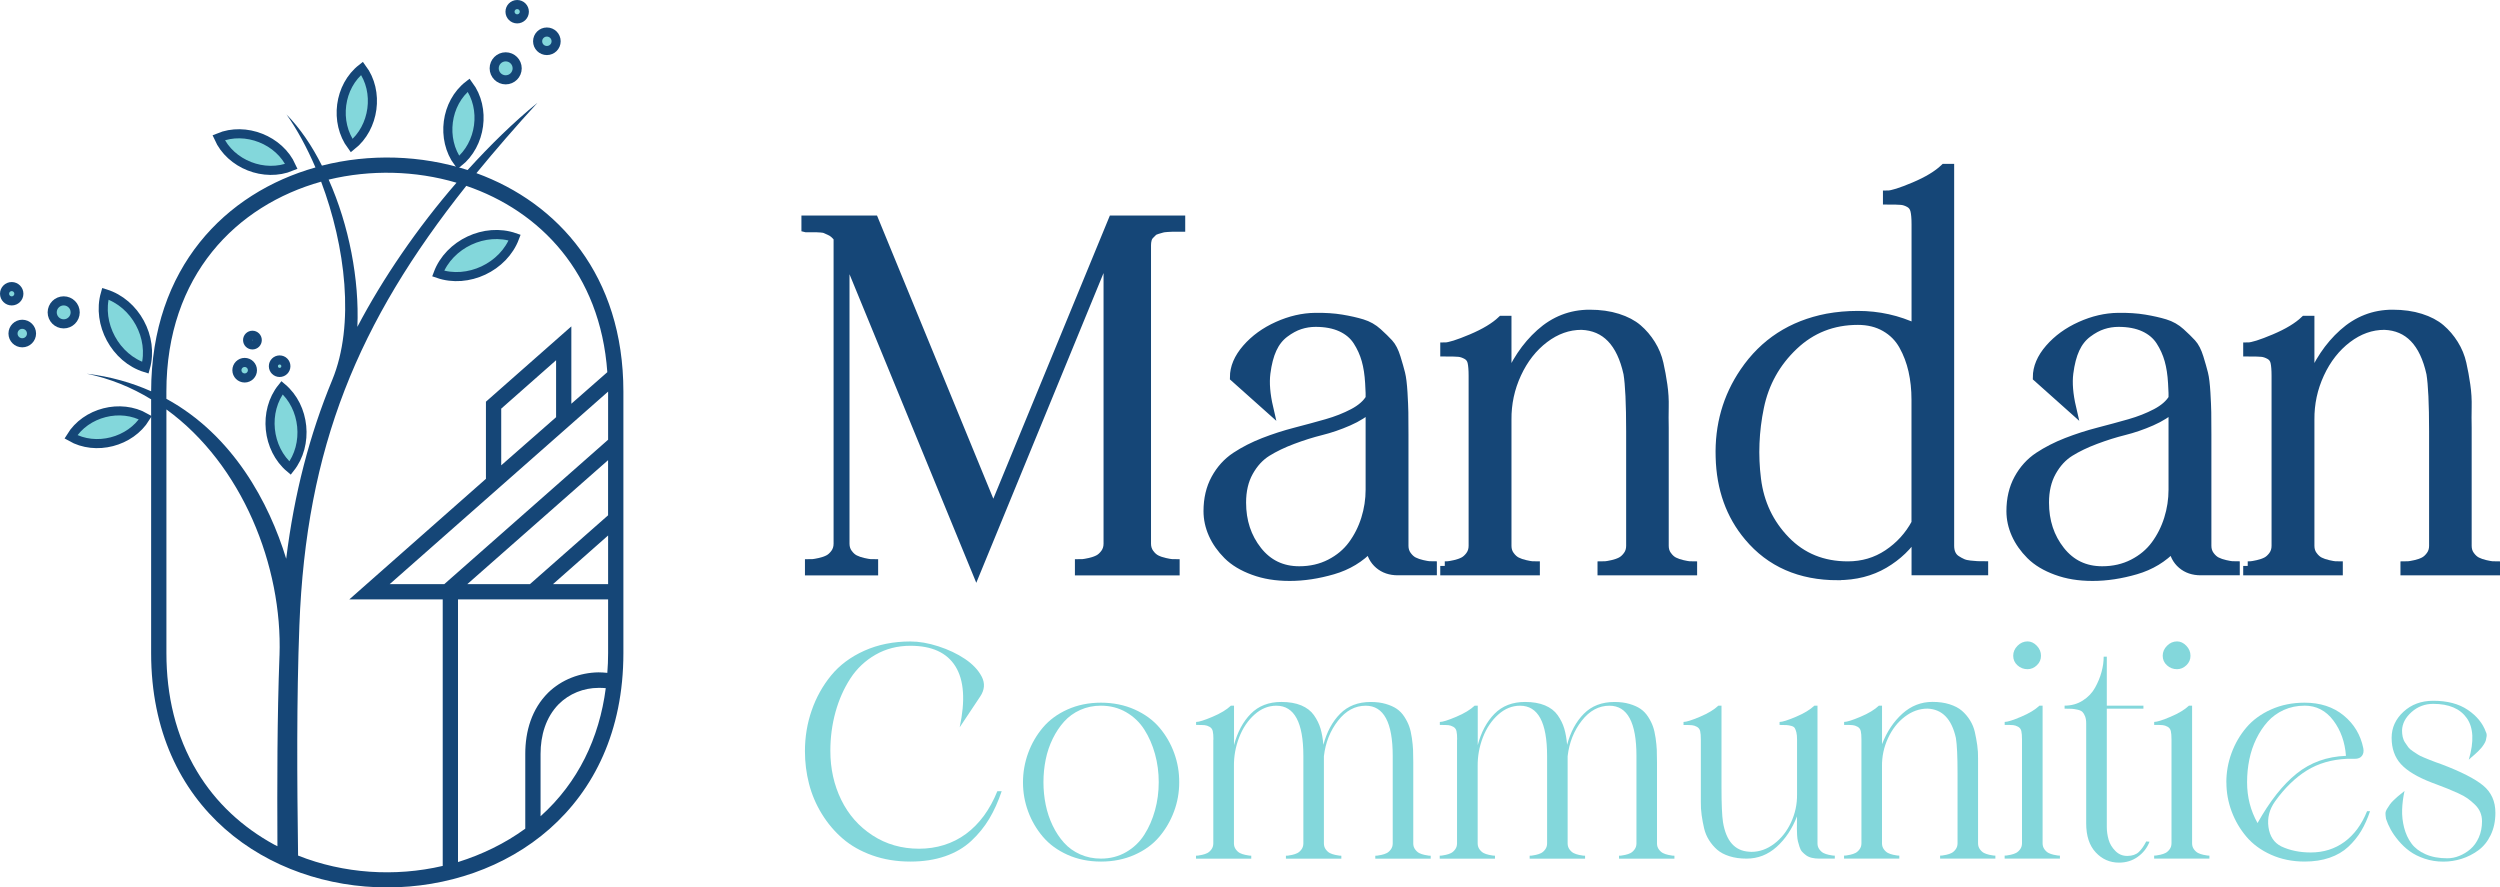 <?xml version="1.0" encoding="UTF-8"?>
<svg id="Layer_2" data-name="Layer 2" xmlns="http://www.w3.org/2000/svg" viewBox="0 0 824.28 292.6">
  <defs>
    <style>
      .cls-1, .cls-2, .cls-3 {
        stroke: #154677;
        stroke-miterlimit: 10;
        stroke-width: 3px;
      }

      .cls-1, .cls-4 {
        fill: #154677;
      }

      .cls-2, .cls-3, .cls-5 {
        fill: #83d7db;
      }

      .cls-2, .cls-4 {
        fill-rule: evenodd;
      }

      .cls-4, .cls-5 {
        stroke-width: 0px;
      }
    </style>
  </defs>
  <g id="Layer_1-2" data-name="Layer 1">
    <g>
      <g>
        <path class="cls-4" d="m157.08,57.09c6.23-7.59,12.88-15.27,20.14-23.21-7.85,6.4-15.61,13.99-23.04,22.18-15.36-4.95-32.34-5.46-48.04-1.45-3.24-6.48-7.17-12.29-11.69-16.89,3.5,4.95,6.74,10.92,9.56,17.49-29.61,8.36-54.09,32.93-54.18,73.8-6.31-2.82-13.4-4.86-21.25-5.8,7.76,1.62,14.85,4.52,21.25,8.45v83.7c0,102.98,155.71,102.98,155.71,0v-86.26c0-38.22-21.5-62.2-48.46-72.01Zm-6.57,3.16c-12.88,14.85-24.32,31.57-32.68,47.52.68-15.53-2.73-33.45-9.47-48.55,13.82-3.33,28.58-2.99,42.15,1.02Zm-58.36,155.88c-.77,20.65-.77,41.81-.68,62.88-.34-.17-.68-.34-1.02-.51-10.49-5.72-19.28-13.82-25.43-24.06-7.17-11.86-10.15-25.34-10.15-39.08v-80.37c25,18.17,38.31,51.7,37.29,81.14Zm-37.29-84.64v-2.39c0-38.4,23.21-61.43,51.02-69.2,8.02,21.25,11.18,47.18,3.67,65.36-7.51,18.17-12.54,37.54-15.19,58.96-5.63-18.43-17.49-40.7-39.5-52.73Zm91.12,154.01c-15.7,3.67-32.68,2.56-47.7-3.41-.34-25.43-.51-51.02.43-75.85,2.22-58.79,19.28-100,55.03-144.96,24.32,8.28,44.2,28.75,46.5,61.43l-11.86,10.41v-25.51l-28.16,24.83v25.43l-45.05,39.76h30.8v87.88Zm37.37-166.72v18.77l-18.09,15.87v-18.69l18.09-15.96Zm-5.12,150.34v-20.56c0-6.06,1.71-12.03,5.97-16.38,3.5-3.5,8.28-5.38,13.14-5.38.85,0,1.62,0,2.39.09-2.13,16.47-9.13,31.14-21.5,42.23Zm22.27-53.75c0,2.22-.09,4.35-.26,6.48-.94-.09-1.88-.17-2.9-.17-6.14.09-12.2,2.39-16.64,6.74-5.38,5.38-7.51,12.63-7.51,20.14v24.66c-6.66,4.86-14.25,8.53-22.18,11.01v-86.6h49.49v17.75Zm0-22.78h-18.17l18.17-16.04v16.04Zm0-22.7l-25.77,22.7h-20.65l46.41-40.87v18.17Zm0-24.91l-54.01,47.61h-18l72.01-63.48v15.87Z"/>
        <path class="cls-2" d="m154.52,28.08c-7.59,5.89-9.13,17.75-3.41,25.51,7.51-5.97,9.13-17.83,3.41-25.51Z"/>
        <path class="cls-2" d="m169.7,78.33c-9.81-3.41-21.59,2.13-25.25,11.86,9.81,3.41,21.59-2.13,25.25-11.86Z"/>
        <path class="cls-2" d="m119.36,22.53c-7.59,5.89-9.13,17.75-3.41,25.51,7.51-5.97,9.13-17.83,3.41-25.51Z"/>
        <path class="cls-2" d="m96.07,54.87c-3.92-8.7-15.1-13.14-23.98-9.47,3.92,8.79,15.1,13.14,23.98,9.47Z"/>
        <path class="cls-2" d="m47.95,121.25c2.82-9.98-3.33-21.33-13.23-24.4-2.82,9.9,3.33,21.33,13.23,24.4Z"/>
        <path class="cls-2" d="m93,127.82c-6.23,7.76-4.95,20.14,2.65,26.53,6.14-7.76,4.95-20.14-2.65-26.53Z"/>
        <path class="cls-2" d="m23.38,144.03c8.19,4.69,19.62,1.71,24.57-6.31-8.19-4.69-19.62-1.79-24.57,6.31Z"/>
        <path class="cls-2" d="m80.67,119.5c-1.41,0-2.56,1.14-2.56,2.56s1.15,2.56,2.56,2.56,2.56-1.15,2.56-2.56-1.14-2.56-2.56-2.56Z"/>
        <path class="cls-2" d="m92.2,122.8c1.13,0,2.06-.92,2.06-2.06s-.92-2.06-2.06-2.06-2.06.92-2.06,2.06.92,2.06,2.06,2.06Z"/>
        <path class="cls-2" d="m83.23,110.54c-.88,0-1.59.71-1.59,1.59s.71,1.59,1.59,1.59,1.59-.71,1.59-1.59-.71-1.59-1.59-1.59Z"/>
        <path class="cls-2" d="m24.79,102.99c0-2.09-1.7-3.79-3.79-3.79s-3.79,1.7-3.79,3.79,1.7,3.79,3.79,3.79,3.79-1.7,3.79-3.79Z"/>
        <circle class="cls-3" cx="7.34" cy="109.97" r="3.05"/>
        <path class="cls-2" d="m6.22,96.85c0-1.3-1.06-2.36-2.36-2.36s-2.36,1.06-2.36,2.36,1.06,2.36,2.36,2.36,2.36-1.06,2.36-2.36Z"/>
        <path class="cls-2" d="m166.73,26.32c2.09,0,3.79-1.7,3.79-3.79s-1.7-3.79-3.79-3.79-3.79,1.7-3.79,3.79,1.7,3.79,3.79,3.79Z"/>
        <path class="cls-2" d="m180.31,16.66c1.68,0,3.05-1.36,3.05-3.05s-1.36-3.05-3.05-3.05-3.05,1.36-3.05,3.05,1.36,3.05,3.05,3.05Z"/>
        <path class="cls-2" d="m170.52,6.22c1.3,0,2.36-1.06,2.36-2.36s-1.06-2.36-2.36-2.36-2.36,1.06-2.36,2.36,1.06,2.36,2.36,2.36Z"/>
      </g>
      <g>
        <path class="cls-1" d="m265.74,75.07v-2.5h22.42l39.35,95.8,39.43-95.8h22.34v2.34h-2.82c-.27,0-.81.03-1.61.08-.81.05-1.38.13-1.73.24-.35.11-.86.26-1.53.44-.67.19-1.17.43-1.49.73-.32.3-.67.65-1.05,1.05-.38.4-.65.9-.81,1.49-.16.59-.24,1.24-.24,1.94v98.38c0,1.24.34,2.31,1.01,3.23.67.92,1.41,1.57,2.22,1.98s1.75.73,2.82.97c1.07.24,1.84.38,2.3.4.46.03.82.04,1.09.04v2.34h-31.53v-2.34c.27,0,.63-.01,1.09-.04.46-.03,1.22-.16,2.3-.4,1.07-.24,2.02-.56,2.82-.97.81-.4,1.54-1.06,2.22-1.98.67-.91,1.01-1.99,1.01-3.23v-96.44h-.16l-43.3,105.39-43.3-105.39v96.44c0,1.24.33,2.31,1.01,3.23.67.92,1.41,1.57,2.22,1.98.81.4,1.75.73,2.82.97,1.07.24,1.84.38,2.3.4.46.03.82.04,1.09.04v2.34h-21.13v-2.34c.27,0,.63-.01,1.09-.04.46-.03,1.22-.16,2.3-.4,1.07-.24,2.02-.56,2.82-.97.81-.4,1.54-1.06,2.22-1.98.67-.91,1.01-1.99,1.01-3.23v-100.88c-.43-.54-.86-.99-1.29-1.37-.43-.38-.93-.69-1.49-.93s-1.01-.44-1.33-.6c-.32-.16-.86-.27-1.61-.32-.75-.05-1.24-.08-1.45-.08h-3.39Z"/>
        <path class="cls-1" d="m398.31,168.53c0-4.03.83-7.58,2.5-10.64,1.67-3.06,3.88-5.51,6.65-7.34,2.77-1.83,5.85-3.4,9.23-4.72,3.39-1.32,6.89-2.45,10.52-3.39,3.63-.94,7.04-1.87,10.24-2.78,3.2-.91,6.1-2.06,8.71-3.43,2.61-1.37,4.48-3,5.6-4.88.05-.75,0-2.45-.16-5.08-.16-2.85-.55-5.38-1.17-7.58-.62-2.2-1.56-4.29-2.82-6.25-1.26-1.96-3.06-3.48-5.4-4.56-2.34-1.07-5.15-1.61-8.43-1.61-1.77,0-3.5.27-5.16.81-1.67.54-3.36,1.45-5.08,2.74-1.72,1.29-3.08,3.01-4.07,5.16-1,2.15-1.69,4.84-2.1,8.06s-.09,7.04.93,11.45l-11.29-10.08c0-3.23,1.34-6.38,4.03-9.48,2.69-3.09,6.1-5.56,10.24-7.42,4.14-1.86,8.25-2.81,12.34-2.86,3.23-.05,6.13.13,8.71.56,2.58.43,4.84.94,6.77,1.53,1.94.59,3.64,1.56,5.12,2.9,1.48,1.34,2.7,2.54,3.67,3.59.97,1.05,1.77,2.62,2.42,4.72.65,2.1,1.14,3.84,1.49,5.24.35,1.4.6,3.48.77,6.25.16,2.77.25,4.93.28,6.49.03,1.56.04,3.98.04,7.26v36.77c0,1.24.34,2.31,1.01,3.22.67.92,1.41,1.57,2.22,1.98.81.4,1.75.73,2.82.97,1.07.24,1.83.38,2.26.4.43.03.78.04,1.05.04v1.61h-11.37c-2.47,0-4.53-.7-6.17-2.1-1.64-1.4-2.62-3.28-2.94-5.64-3.33,3.55-7.45,6.04-12.34,7.46-4.89,1.42-9.62,2.14-14.19,2.14s-8.39-.64-11.93-1.94c-3.55-1.29-6.38-3-8.51-5.12-2.12-2.12-3.74-4.42-4.84-6.89-1.1-2.47-1.65-5-1.65-7.58Zm53.46-34.19c-1.77,1.72-4.17,3.24-7.18,4.56-3.01,1.32-6.02,2.35-9.03,3.1-3.01.75-6.13,1.73-9.35,2.94-3.23,1.21-6.05,2.57-8.47,4.07-2.42,1.51-4.42,3.68-6.01,6.53-1.59,2.85-2.38,6.24-2.38,10.16,0,6.18,1.75,11.48,5.24,15.89,3.49,4.41,8.09,6.61,13.79,6.61,3.76,0,7.16-.78,10.2-2.34,3.04-1.56,5.5-3.61,7.38-6.17,1.88-2.55,3.32-5.4,4.31-8.55.99-3.15,1.49-6.38,1.49-9.72v-27.09Z"/>
        <path class="cls-1" d="m476.36,186.59c.27,0,.62-.01,1.05-.04.43-.03,1.18-.16,2.26-.4,1.07-.24,2.02-.56,2.82-.97.81-.4,1.54-1.06,2.22-1.98.67-.91,1.01-1.99,1.01-3.22v-56.04c0-1.99-.12-3.51-.36-4.56-.24-1.05-.82-1.83-1.73-2.34-.92-.51-1.81-.81-2.7-.89-.89-.08-2.41-.12-4.56-.12v-1.61c1.5,0,4.45-.93,8.83-2.78,4.38-1.85,7.7-3.86,9.96-6.01h1.69v20.8c2.63-6.77,6.3-12.27,11.01-16.49,4.7-4.22,10.12-6.33,16.25-6.33,3.44,0,6.52.43,9.23,1.29,2.71.86,4.92,2.02,6.61,3.47,1.69,1.45,3.16,3.17,4.4,5.16,1.24,1.99,2.11,4.11,2.62,6.37.51,2.26.94,4.61,1.29,7.06.35,2.45.5,4.85.44,7.22-.05,2.37-.05,4.65,0,6.85v38.95c0,1.24.33,2.31,1.01,3.22.67.92,1.41,1.57,2.22,1.98.81.4,1.75.73,2.82.97,1.07.24,1.83.38,2.26.4.43.03.78.04,1.05.04v1.61h-29.84v-1.61c.27,0,.63-.01,1.09-.04.46-.03,1.22-.16,2.3-.4,1.07-.24,2.02-.56,2.82-.97.81-.4,1.54-1.06,2.22-1.98.67-.91,1.01-1.99,1.01-3.22v-37.82c0-9.08-.3-15.43-.89-19.03-2.26-10.27-7.37-15.56-15.32-15.88-4.35,0-8.44,1.45-12.26,4.35-3.82,2.9-6.84,6.76-9.07,11.57-2.23,4.81-3.32,9.88-3.27,15.2v41.61c0,1.24.33,2.31,1.01,3.22.67.92,1.41,1.57,2.22,1.98.81.4,1.75.73,2.82.97,1.07.24,1.83.38,2.26.4.43.03.78.04,1.05.04v1.61h-29.84v-1.61Z"/>
        <path class="cls-1" d="m605.95,189.81c-12.42,0-22.23-4.3-29.43-12.9-5.97-7.1-9.09-15.83-9.35-26.21-.32-10.43,2.34-19.78,7.98-28.06,6.5-9.57,15.62-15.48,27.34-17.74,3.23-.59,6.58-.89,10.08-.89,6.77,0,13.17,1.42,19.19,4.27v-34.35c0-1.99-.13-3.52-.4-4.6-.27-1.07-.86-1.87-1.77-2.38-.91-.51-1.81-.81-2.7-.89-.89-.08-2.41-.12-4.56-.12v-1.61c1.5,0,4.45-.93,8.83-2.78,4.38-1.85,7.7-3.86,9.96-6.01h1.69v124.42c0,1.08.19,2,.56,2.78.38.78.91,1.4,1.61,1.85.7.46,1.38.83,2.06,1.13.67.3,1.52.5,2.54.6,1.02.11,1.8.17,2.34.2.54.03,1.24.04,2.1.04v1.61h-22.26v-12.42c-2.63,4.19-6.16,7.58-10.56,10.16-4.41,2.58-9.49,3.87-15.24,3.87Zm6.61-84.19c-8.28,0-15.35,2.78-21.21,8.35-5.86,5.56-9.61,12.31-11.25,20.24-1.64,7.93-1.96,15.86-.97,23.79.99,7.93,4.19,14.68,9.6,20.24,5.4,5.56,12.24,8.35,20.52,8.35,4.89,0,9.3-1.3,13.22-3.91,3.92-2.61,7.02-6.01,9.27-10.2v-40.72c0-3.39-.34-6.57-1.01-9.56-.67-2.98-1.72-5.75-3.15-8.31-1.42-2.55-3.43-4.57-6.01-6.05-2.58-1.48-5.59-2.22-9.03-2.22Z"/>
        <path class="cls-1" d="m663.04,168.53c0-4.03.83-7.58,2.5-10.64,1.67-3.06,3.88-5.51,6.65-7.34,2.77-1.83,5.85-3.4,9.23-4.72,3.39-1.32,6.89-2.45,10.52-3.39,3.63-.94,7.04-1.87,10.24-2.78,3.2-.91,6.1-2.06,8.71-3.43,2.61-1.37,4.48-3,5.6-4.88.05-.75,0-2.45-.16-5.08-.16-2.85-.55-5.38-1.17-7.58-.62-2.2-1.56-4.29-2.82-6.25-1.26-1.96-3.06-3.48-5.4-4.56-2.34-1.07-5.15-1.61-8.43-1.61-1.77,0-3.5.27-5.16.81-1.67.54-3.36,1.45-5.08,2.74-1.72,1.29-3.08,3.01-4.07,5.16-1,2.15-1.69,4.84-2.1,8.06s-.09,7.04.93,11.45l-11.29-10.08c0-3.23,1.34-6.38,4.03-9.48,2.69-3.09,6.1-5.56,10.24-7.42,4.14-1.86,8.25-2.81,12.34-2.86,3.23-.05,6.13.13,8.71.56,2.58.43,4.84.94,6.77,1.53,1.94.59,3.64,1.56,5.12,2.9,1.48,1.34,2.7,2.54,3.67,3.59.97,1.05,1.77,2.62,2.42,4.72.65,2.1,1.14,3.84,1.49,5.24.35,1.4.6,3.48.77,6.25.16,2.77.25,4.93.28,6.49.03,1.56.04,3.98.04,7.26v36.77c0,1.24.34,2.31,1.01,3.22.67.92,1.41,1.57,2.22,1.98.81.4,1.75.73,2.82.97,1.07.24,1.83.38,2.26.4.43.03.78.04,1.05.04v1.61h-11.37c-2.47,0-4.53-.7-6.17-2.1-1.64-1.4-2.62-3.28-2.94-5.64-3.33,3.55-7.45,6.04-12.34,7.46-4.89,1.42-9.62,2.14-14.19,2.14s-8.39-.64-11.93-1.94c-3.55-1.29-6.38-3-8.51-5.12-2.12-2.12-3.74-4.42-4.84-6.89-1.1-2.47-1.65-5-1.65-7.58Zm53.46-34.19c-1.77,1.72-4.17,3.24-7.18,4.56-3.01,1.32-6.02,2.35-9.03,3.1-3.01.75-6.13,1.73-9.35,2.94-3.23,1.21-6.05,2.57-8.47,4.07-2.42,1.51-4.42,3.68-6.01,6.53-1.59,2.85-2.38,6.24-2.38,10.16,0,6.18,1.75,11.48,5.24,15.89,3.49,4.41,8.09,6.61,13.79,6.61,3.76,0,7.16-.78,10.2-2.34,3.04-1.56,5.5-3.61,7.38-6.17,1.88-2.55,3.32-5.4,4.31-8.55.99-3.15,1.49-6.38,1.49-9.72v-27.09Z"/>
        <path class="cls-1" d="m741.1,186.59c.27,0,.62-.01,1.05-.04.43-.03,1.18-.16,2.26-.4,1.07-.24,2.02-.56,2.82-.97.81-.4,1.54-1.06,2.22-1.98.67-.91,1.01-1.99,1.01-3.22v-56.04c0-1.99-.12-3.51-.36-4.56-.24-1.05-.82-1.83-1.73-2.34-.92-.51-1.81-.81-2.7-.89-.89-.08-2.41-.12-4.56-.12v-1.61c1.5,0,4.45-.93,8.83-2.78,4.38-1.85,7.7-3.86,9.96-6.01h1.69v20.8c2.63-6.77,6.3-12.27,11.01-16.49,4.7-4.22,10.12-6.33,16.25-6.33,3.44,0,6.52.43,9.23,1.29,2.71.86,4.92,2.02,6.61,3.47,1.69,1.45,3.16,3.17,4.4,5.16,1.24,1.99,2.11,4.11,2.62,6.37.51,2.26.94,4.61,1.29,7.06.35,2.45.5,4.85.44,7.22-.05,2.37-.05,4.65,0,6.85v38.95c0,1.24.33,2.31,1.01,3.22.67.92,1.41,1.57,2.22,1.98.81.4,1.75.73,2.82.97,1.07.24,1.83.38,2.26.4.43.03.78.04,1.05.04v1.61h-29.84v-1.61c.27,0,.63-.01,1.09-.04.46-.03,1.22-.16,2.3-.4,1.07-.24,2.02-.56,2.82-.97.81-.4,1.54-1.06,2.22-1.98.67-.91,1.01-1.99,1.01-3.22v-37.82c0-9.08-.3-15.43-.89-19.03-2.26-10.27-7.37-15.56-15.32-15.88-4.35,0-8.44,1.45-12.26,4.35-3.82,2.9-6.84,6.76-9.07,11.57-2.23,4.81-3.32,9.88-3.27,15.2v41.61c0,1.24.33,2.31,1.01,3.22.67.92,1.41,1.57,2.22,1.98.81.4,1.75.73,2.82.97,1.07.24,1.83.38,2.26.4.43.03.78.04,1.05.04v1.61h-29.84v-1.61Z"/>
      </g>
      <path class="cls-5" d="m300.16,284.07c-4.53,0-8.71-.68-12.53-2.04-3.83-1.36-7.08-3.21-9.78-5.54-2.69-2.33-4.99-5.05-6.89-8.15-1.9-3.1-3.31-6.4-4.21-9.9-.9-3.5-1.35-7.08-1.35-10.76,0-4.69.74-9.18,2.22-13.44,1.48-4.27,3.61-8.11,6.4-11.52,2.79-3.41,6.44-6.14,10.96-8.17,4.51-2.03,9.58-3.05,15.19-3.05,2.86,0,5.93.53,9.23,1.6,3.3,1.07,6.22,2.45,8.77,4.16,2.54,1.71,4.38,3.65,5.52,5.84,1.13,2.18.96,4.37-.52,6.57l-6.75,10.14c1.9-8.83,1.44-15.52-1.38-20.07-2.82-4.55-7.78-6.82-14.87-6.82-4.24,0-8.06.98-11.47,2.93-3.41,1.95-6.19,4.57-8.32,7.85-2.13,3.28-3.77,6.97-4.9,11.05-1.13,4.09-1.7,8.36-1.7,12.83,0,5.84,1.19,11.21,3.57,16.1,2.38,4.89,5.82,8.81,10.32,11.74,4.5,2.94,9.62,4.41,15.36,4.41s11.07-1.63,15.49-4.9c4.41-3.27,7.85-7.95,10.32-14.06h1.43c-1.15,3.41-2.52,6.45-4.11,9.11-1.59,2.66-3.57,5.09-5.93,7.29-2.36,2.2-5.24,3.88-8.62,5.05-3.38,1.16-7.19,1.75-11.42,1.75Z"/>
      <path class="cls-5" d="m337.29,257.98c0-3.35.57-6.57,1.7-9.68s2.75-5.9,4.85-8.4c2.1-2.49,4.81-4.49,8.13-5.98,3.32-1.49,6.99-2.24,11.03-2.24s7.78.76,11.13,2.26c3.35,1.51,6.07,3.5,8.17,5.98,2.1,2.48,3.72,5.28,4.85,8.4,1.13,3.12,1.68,6.34,1.65,9.65,0,3.32-.57,6.52-1.72,9.6-1.15,3.09-2.77,5.87-4.87,8.35-2.1,2.48-4.82,4.46-8.15,5.93-3.33,1.48-7.02,2.22-11.06,2.22s-7.72-.75-11.03-2.24c-3.32-1.49-6.03-3.48-8.13-5.96-2.1-2.48-3.72-5.25-4.85-8.32-1.13-3.07-1.7-6.26-1.7-9.58Zm25.71-25.31c-2.46,0-4.74.47-6.82,1.4-2.09.94-3.86,2.22-5.32,3.84-1.46,1.63-2.72,3.51-3.77,5.66-1.05,2.15-1.82,4.43-2.31,6.85s-.74,4.9-.74,7.46.25,5.05.74,7.46,1.26,4.7,2.29,6.85c1.03,2.15,2.28,4.04,3.74,5.66,1.46,1.63,3.24,2.91,5.34,3.84,2.1.94,4.38,1.4,6.84,1.4,3.05,0,5.82-.71,8.3-2.14,2.48-1.43,4.48-3.34,6.01-5.74,1.53-2.4,2.7-5.08,3.52-8.05.82-2.97,1.23-6.07,1.23-9.28s-.41-6.31-1.23-9.28c-.82-2.97-1.99-5.65-3.52-8.05-1.53-2.4-3.53-4.31-6.01-5.74-2.48-1.43-5.24-2.14-8.3-2.14Z"/>
      <path class="cls-5" d="m400.08,243.84c0-1.21-.07-2.14-.22-2.78-.15-.64-.5-1.12-1.06-1.43-.56-.31-1.11-.49-1.65-.54-.54-.05-1.47-.07-2.78-.07v-.98c.92,0,2.72-.57,5.39-1.7,2.68-1.13,4.7-2.36,6.08-3.67h1.03v13c1.12-4.27,2.95-7.71,5.52-10.32,2.56-2.61,5.92-3.91,10.09-3.91,2.56,0,4.74.38,6.55,1.13,1.81.76,3.2,1.83,4.19,3.23.98,1.4,1.71,2.86,2.17,4.41.46,1.54.77,3.33.94,5.37,1.12-4.23,2.95-7.65,5.52-10.24,2.56-2.59,5.93-3.89,10.1-3.89,1.84,0,3.49.21,4.95.64,1.46.43,2.68.97,3.64,1.63.97.66,1.81,1.54,2.51,2.63.71,1.1,1.24,2.17,1.6,3.2.36,1.03.65,2.29.86,3.77.21,1.48.34,2.77.39,3.89.05,1.12.07,2.46.07,4.04v26.84c0,.76.2,1.41.62,1.97.41.56.86.96,1.35,1.21.49.25,1.07.44,1.72.59.66.15,1.12.23,1.4.25.28.02.5.03.66.03v.98h-18.27v-.98c.16,0,.39,0,.66-.03.28-.02.75-.1,1.4-.25.66-.15,1.23-.34,1.72-.59.49-.25.94-.65,1.35-1.21.41-.56.62-1.21.62-1.97v-28.86c0-11.03-2.97-16.55-8.91-16.55-3.51,0-6.56,1.65-9.13,4.95-2.58,3.3-4.13,7.2-4.65,11.7v28.76c0,.76.21,1.41.62,1.97.41.56.86.96,1.35,1.21.49.25,1.07.44,1.72.59.66.15,1.12.23,1.4.25.28.02.5.03.66.03v.98h-18.27v-.98c.16,0,.39,0,.66-.03.28-.02.75-.1,1.4-.25.66-.15,1.23-.34,1.72-.59.49-.25.94-.65,1.35-1.21.41-.56.62-1.21.62-1.97v-28.86c0-11.03-2.97-16.55-8.91-16.55-2.63,0-5.03.98-7.21,2.93-2.18,1.95-3.87,4.46-5.05,7.51-1.18,3.05-1.76,6.24-1.72,9.55v25.41c0,.76.21,1.41.62,1.97.41.56.86.96,1.35,1.21.49.25,1.07.44,1.72.59.66.15,1.12.23,1.38.25.26.02.48.03.64.03v.98h-18.22v-.98c.16,0,.38,0,.64-.03.26-.02.72-.1,1.38-.25.66-.15,1.23-.34,1.72-.59.49-.25.94-.65,1.35-1.21.41-.56.62-1.21.62-1.97v-34.22Z"/>
      <path class="cls-5" d="m480.44,243.84c0-1.21-.07-2.14-.22-2.78-.15-.64-.5-1.12-1.06-1.43-.56-.31-1.11-.49-1.65-.54-.54-.05-1.47-.07-2.78-.07v-.98c.92,0,2.72-.57,5.39-1.7,2.68-1.13,4.7-2.36,6.08-3.67h1.03v13c1.12-4.27,2.95-7.71,5.52-10.32,2.56-2.61,5.92-3.91,10.09-3.91,2.56,0,4.74.38,6.55,1.13,1.81.76,3.2,1.83,4.19,3.23.98,1.4,1.71,2.86,2.17,4.41.46,1.54.77,3.33.94,5.37,1.12-4.23,2.95-7.65,5.52-10.24,2.56-2.59,5.93-3.89,10.1-3.89,1.84,0,3.49.21,4.95.64,1.46.43,2.68.97,3.64,1.63.97.66,1.81,1.54,2.51,2.63.71,1.1,1.24,2.17,1.6,3.2.36,1.03.65,2.29.86,3.77.21,1.48.34,2.77.39,3.89.05,1.12.07,2.46.07,4.04v26.84c0,.76.2,1.41.62,1.97.41.56.86.96,1.35,1.21.49.25,1.07.44,1.72.59.66.15,1.12.23,1.4.25.28.02.5.03.66.03v.98h-18.27v-.98c.16,0,.39,0,.66-.03.28-.02.75-.1,1.4-.25.66-.15,1.23-.34,1.72-.59.49-.25.94-.65,1.35-1.21.41-.56.62-1.21.62-1.97v-28.86c0-11.03-2.97-16.55-8.91-16.55-3.51,0-6.56,1.65-9.13,4.95-2.58,3.3-4.13,7.2-4.65,11.7v28.76c0,.76.21,1.41.62,1.97.41.56.86.96,1.35,1.21.49.25,1.07.44,1.72.59.66.15,1.12.23,1.4.25.28.02.5.03.66.03v.98h-18.27v-.98c.16,0,.39,0,.66-.03.28-.02.75-.1,1.4-.25.66-.15,1.23-.34,1.72-.59.49-.25.94-.65,1.35-1.21.41-.56.62-1.21.62-1.97v-28.86c0-11.03-2.97-16.55-8.91-16.55-2.63,0-5.03.98-7.21,2.93-2.18,1.95-3.87,4.46-5.05,7.51-1.18,3.05-1.76,6.24-1.72,9.55v25.41c0,.76.21,1.41.62,1.97.41.56.86.96,1.35,1.21.49.25,1.07.44,1.72.59.66.15,1.12.23,1.38.25.26.02.48.03.64.03v.98h-18.22v-.98c.16,0,.38,0,.64-.03.26-.02.72-.1,1.38-.25.66-.15,1.23-.34,1.72-.59.49-.25.94-.65,1.35-1.21.41-.56.62-1.21.62-1.97v-34.22Z"/>
      <path class="cls-5" d="m555.1,238.03c.92,0,2.72-.57,5.39-1.7,2.68-1.13,4.7-2.36,6.08-3.67h1.03v26.94c0,5.52.16,9.34.49,11.47,1.02,6.2,3.87,9.45,8.57,9.75.26.03.52.05.79.05,2.66,0,5.16-.89,7.51-2.66,2.35-1.77,4.2-4.12,5.56-7.04,1.36-2.92,2.03-6.01,1.99-9.26v-18.07c0-.98-.07-1.77-.22-2.36s-.32-1.06-.52-1.4c-.2-.34-.58-.59-1.16-.74-.57-.15-1.09-.24-1.55-.27-.46-.03-1.23-.05-2.31-.05v-.98c.92,0,2.72-.57,5.39-1.7,2.68-1.13,4.7-2.36,6.08-3.67h1.03v45.4c0,.76.2,1.41.62,1.97.41.56.86.96,1.35,1.21.49.25,1.07.44,1.72.59.66.15,1.12.23,1.38.25.26.02.48.03.64.03v.98h-5.12c-.92,0-1.75-.09-2.49-.27-.74-.18-1.36-.46-1.87-.84-.51-.38-.94-.76-1.3-1.16-.36-.39-.65-.94-.86-1.63-.21-.69-.39-1.29-.52-1.8-.13-.51-.22-1.2-.27-2.07-.05-.87-.07-1.55-.07-2.04s0-1.21.02-2.14c.02-.94.02-1.6.02-1.99-1.61,4.14-3.85,7.49-6.72,10.07-2.87,2.58-6.18,3.87-9.92,3.87-2.1,0-3.98-.26-5.64-.79-1.66-.52-3-1.24-4.04-2.14-1.03-.9-1.93-1.95-2.68-3.15-.76-1.2-1.3-2.49-1.63-3.89-.33-1.39-.6-2.84-.81-4.33-.21-1.49-.3-2.96-.27-4.41.03-1.44.03-2.86,0-4.23v-16.3c0-1.21-.07-2.14-.22-2.78-.15-.64-.5-1.12-1.06-1.43-.56-.31-1.11-.49-1.65-.54-.54-.05-1.47-.07-2.78-.07v-.98Z"/>
      <path class="cls-5" d="m608.03,282.1c.16,0,.38,0,.64-.03.26-.02.72-.1,1.38-.25.66-.15,1.23-.34,1.72-.59.49-.25.94-.65,1.35-1.21.41-.56.62-1.21.62-1.97v-34.22c0-1.21-.07-2.14-.22-2.78-.15-.64-.5-1.12-1.06-1.43-.56-.31-1.11-.49-1.65-.54-.54-.05-1.47-.07-2.78-.07v-.98c.92,0,2.72-.57,5.39-1.7,2.68-1.13,4.7-2.36,6.08-3.67h1.03v12.7c1.61-4.14,3.85-7.49,6.72-10.07,2.87-2.58,6.18-3.87,9.92-3.87,2.1,0,3.98.26,5.64.79,1.66.53,3,1.23,4.04,2.12,1.03.89,1.93,1.94,2.68,3.15.75,1.21,1.29,2.51,1.6,3.89.31,1.38.57,2.81.79,4.31.21,1.49.3,2.96.27,4.41-.03,1.44-.03,2.84,0,4.19v23.78c0,.76.2,1.41.62,1.97.41.56.86.96,1.35,1.21.49.25,1.07.44,1.72.59.66.15,1.12.23,1.38.25.26.02.48.03.64.03v.98h-18.22v-.98c.16,0,.39,0,.66-.03.28-.02.75-.1,1.4-.25.66-.15,1.23-.34,1.72-.59.49-.25.94-.65,1.35-1.21.41-.56.62-1.21.62-1.97v-23.1c0-5.55-.18-9.42-.54-11.62-1.38-6.27-4.5-9.5-9.36-9.7-2.66,0-5.15.89-7.48,2.66-2.33,1.77-4.18,4.13-5.54,7.07-1.36,2.94-2.03,6.03-1.99,9.28v25.41c0,.76.21,1.41.62,1.97.41.56.86.96,1.35,1.21.49.25,1.07.44,1.72.59.66.15,1.12.23,1.38.25.26.02.48.03.64.03v.98h-18.22v-.98Z"/>
      <path class="cls-5" d="m660.97,282.1c.16,0,.38,0,.64-.03.26-.02.72-.1,1.38-.25.66-.15,1.23-.34,1.72-.59.49-.25.94-.65,1.35-1.21.41-.56.62-1.21.62-1.97v-34.22c0-1.21-.07-2.14-.22-2.78-.15-.64-.5-1.12-1.06-1.43-.56-.31-1.11-.49-1.65-.54-.54-.05-1.47-.07-2.78-.07v-.98c.92,0,2.72-.57,5.39-1.7,2.68-1.13,4.7-2.36,6.08-3.67h1.03v45.4c0,.76.21,1.41.62,1.97.41.56.86.96,1.35,1.21.49.25,1.07.44,1.72.59.66.15,1.12.23,1.38.25.26.02.48.03.64.03v.98h-18.22v-.98Zm7.53-61.46c-1.28,0-2.39-.43-3.32-1.28-.94-.85-1.4-1.9-1.4-3.15s.48-2.35,1.43-3.3c.95-.95,2.05-1.43,3.3-1.43,1.12,0,2.13.48,3.05,1.43.92.95,1.38,2.05,1.38,3.3s-.45,2.26-1.35,3.13c-.9.87-1.93,1.3-3.08,1.3Z"/>
      <path class="cls-5" d="m680.72,233.65v-.99c2.23,0,4.23-.56,5.98-1.67,1.76-1.12,3.11-2.53,4.06-4.24.95-1.71,1.67-3.44,2.14-5.19.48-1.76.71-3.44.71-5.05h1.03v16.15h12.07v.99h-12.07v39.05c0,1.38.2,2.76.59,4.14s1.14,2.63,2.24,3.74c1.1,1.12,2.44,1.66,4.01,1.63s2.8-.45,3.67-1.26c.87-.8,1.7-1.98,2.49-3.52l1.08.1c-.79,2.04-2.08,3.69-3.87,4.97-1.79,1.28-3.85,1.92-6.18,1.92-3.02,0-5.58-1.12-7.68-3.37-2.1-2.25-3.15-5.44-3.15-9.58v-32.94c0-.95-.12-1.74-.37-2.36-.25-.62-.53-1.1-.86-1.43-.33-.33-.85-.57-1.58-.74-.72-.16-1.35-.26-1.9-.3-.54-.03-1.35-.05-2.44-.05Z"/>
      <path class="cls-5" d="m710.26,282.1c.16,0,.38,0,.64-.03.26-.02.72-.1,1.38-.25.66-.15,1.23-.34,1.72-.59.49-.25.94-.65,1.35-1.21.41-.56.62-1.21.62-1.97v-34.22c0-1.21-.07-2.14-.22-2.78-.15-.64-.5-1.12-1.06-1.43-.56-.31-1.11-.49-1.65-.54-.54-.05-1.47-.07-2.78-.07v-.98c.92,0,2.72-.57,5.39-1.7,2.68-1.13,4.7-2.36,6.08-3.67h1.03v45.4c0,.76.21,1.41.62,1.97.41.56.86.96,1.35,1.21.49.25,1.07.44,1.72.59.66.15,1.12.23,1.38.25.26.02.48.03.64.03v.98h-18.22v-.98Zm7.53-61.46c-1.28,0-2.39-.43-3.32-1.28-.94-.85-1.4-1.9-1.4-3.15s.48-2.35,1.43-3.3c.95-.95,2.05-1.43,3.3-1.43,1.12,0,2.13.48,3.05,1.43.92.95,1.38,2.05,1.38,3.3s-.45,2.26-1.35,3.13c-.9.87-1.93,1.3-3.08,1.3Z"/>
      <path class="cls-5" d="m734.05,257.98c0-3.35.57-6.58,1.72-9.7,1.15-3.12,2.77-5.92,4.88-8.4,2.1-2.48,4.82-4.46,8.15-5.96,3.33-1.49,7.02-2.24,11.05-2.24,5.15,0,9.45,1.4,12.88,4.21,3.43,2.81,5.59,6.41,6.48,10.81.2,1.02.05,1.86-.44,2.51-.49.66-1.28.98-2.36.98h-2.61c-5.06.23-9.47,1.52-13.25,3.87-3.78,2.35-7.26,5.74-10.44,10.17-1.87,2.63-2.59,5.45-2.17,8.47.43,3.02,1.82,5.14,4.19,6.35,2.86,1.35,6.11,2.02,9.75,2.02,4.23,0,7.94-1.17,11.13-3.5,3.18-2.33,5.66-5.7,7.44-10.1h.98c-.82,2.46-1.8,4.64-2.93,6.52-1.13,1.89-2.54,3.62-4.23,5.2-1.69,1.58-3.75,2.78-6.18,3.62-2.43.84-5.17,1.26-8.22,1.26-4.04,0-7.72-.75-11.05-2.24-3.33-1.49-6.05-3.48-8.15-5.96-2.1-2.48-3.73-5.26-4.88-8.35-1.15-3.09-1.72-6.27-1.72-9.55Zm25.8-25.31c-2.46,0-4.74.47-6.82,1.4-2.09.94-3.86,2.22-5.32,3.84-1.46,1.63-2.72,3.51-3.77,5.66-1.05,2.15-1.82,4.43-2.31,6.85-.49,2.41-.74,4.9-.74,7.46,0,4.92,1.15,9.42,3.45,13.49,4.04-7.22,8.34-12.66,12.9-16.32,4.56-3.66,9.98-5.61,16.25-5.84-.33-4.53-1.72-8.42-4.16-11.67-2.45-3.25-5.61-4.88-9.48-4.88Z"/>
      <path class="cls-5" d="m786.69,269.89c-.1-.62-.16-1.16-.17-1.63-.02-.46.16-.98.52-1.58.36-.59.69-1.09.98-1.5.3-.41.71-.88,1.26-1.4.54-.52.99-.94,1.35-1.23.36-.3.78-.63,1.26-1.01.48-.38.78-.63.91-.76-.46,2.1-.72,4.15-.79,6.16-.07,2,.16,3.99.66,5.96.51,1.97,1.31,3.69,2.39,5.17,1.08,1.48,2.63,2.67,4.65,3.57,2.02.9,4.42,1.35,7.21,1.35,1.31,0,2.63-.26,3.94-.79,1.31-.52,2.54-1.27,3.67-2.24,1.13-.97,2.05-2.25,2.76-3.84.71-1.59,1.06-3.37,1.06-5.34,0-1.05-.19-2.04-.57-2.95-.38-.92-.97-1.76-1.77-2.54-.8-.77-1.6-1.44-2.39-2.02-.79-.57-1.85-1.16-3.2-1.77-1.35-.61-2.45-1.08-3.32-1.43-.87-.34-2.08-.81-3.62-1.4-.69-.26-1.21-.46-1.58-.59-4.79-1.84-8.22-3.88-10.27-6.13-2.05-2.25-3.08-5.15-3.08-8.69,0-3.32,1.3-6.18,3.91-8.59,2.61-2.41,5.88-3.62,9.82-3.62,4.63,0,8.42,1,11.38,3,2.95,2,4.94,4.43,5.96,7.29.23.43.31.89.25,1.4-.07.51-.15.95-.25,1.33-.1.38-.3.81-.62,1.3-.31.49-.61.9-.89,1.23-.28.33-.63.71-1.06,1.13-.43.43-.8.77-1.11,1.03-.31.26-.66.57-1.06.91-.39.34-.69.62-.89.81,1.77-6.01,1.55-10.58-.66-13.71-2.22-3.13-5.9-4.7-11.05-4.7-2.76,0-5.15.9-7.17,2.71-2.02,1.81-3.06,3.82-3.13,6.06,0,.76.07,1.47.22,2.14.15.67.41,1.3.79,1.87.38.57.73,1.08,1.06,1.53.33.44.84.89,1.53,1.33s1.24.81,1.65,1.08c.41.28,1.06.6,1.94.96.89.36,1.53.62,1.92.79.39.16,1.08.43,2.07.79.98.36,1.63.59,1.92.69,6.4,2.43,10.95,4.75,13.64,6.97,2.69,2.22,4.04,5.21,4.04,8.99,0,2.76-.52,5.2-1.55,7.34-1.03,2.13-2.4,3.82-4.09,5.05-1.69,1.23-3.51,2.16-5.47,2.78-1.95.62-3.96.94-6.03.94-2.2,0-4.27-.33-6.2-.98s-3.58-1.48-4.92-2.46c-1.35-.98-2.57-2.13-3.67-3.45-1.1-1.31-1.97-2.56-2.61-3.74-.64-1.18-1.16-2.36-1.55-3.55Z"/>
    </g>
  </g>
</svg>